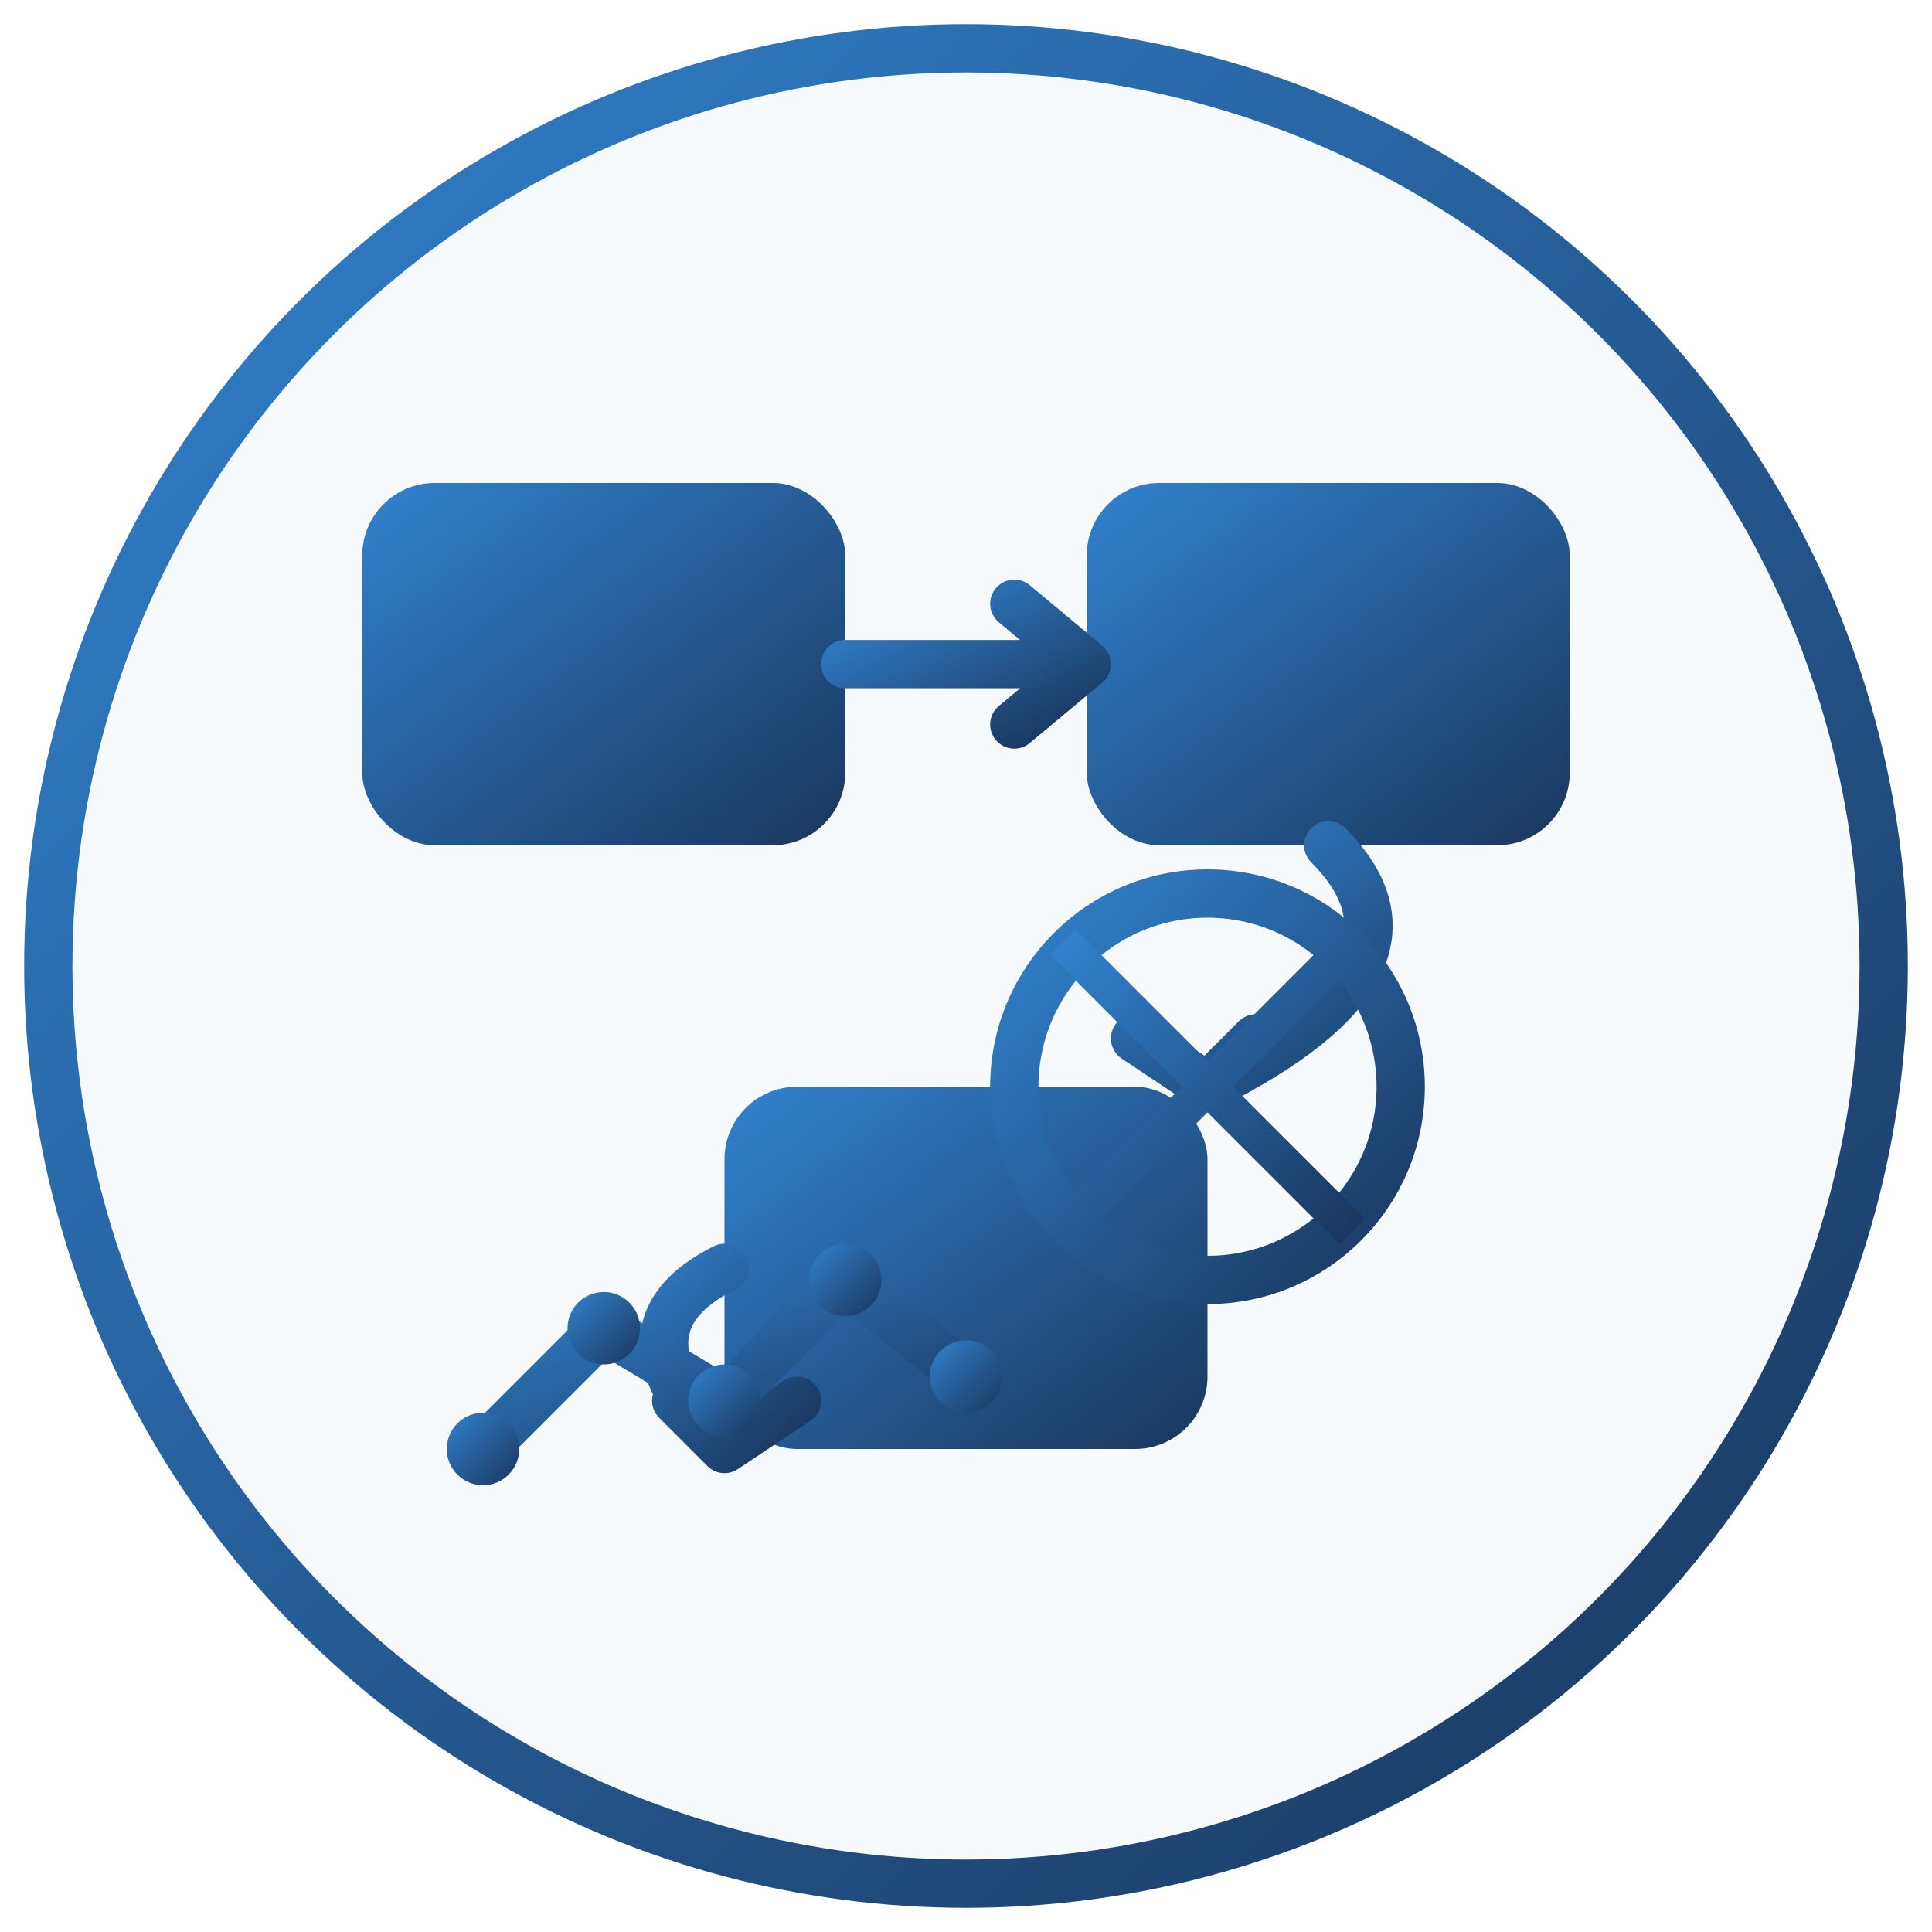 <svg width="80" height="80" viewBox="0 0 80 80" fill="none" xmlns="http://www.w3.org/2000/svg">
  <defs>
    <linearGradient id="processGradient" x1="0%" y1="0%" x2="100%" y2="100%">
      <stop offset="0%" style="stop-color:#3182ce"/>
      <stop offset="100%" style="stop-color:#1a365d"/>
    </linearGradient>
  </defs>
  
  <!-- Background circle -->
  <circle cx="40" cy="40" r="38" fill="#f7fafc" stroke="url(#processGradient)" stroke-width="2"/>
  
  <!-- Process flow diagram -->
  <g transform="translate(15, 20)">
    <!-- Process boxes -->
    <rect x="0" y="0" width="20" height="15" rx="3" fill="url(#processGradient)"/>
    <rect x="30" y="0" width="20" height="15" rx="3" fill="url(#processGradient)"/>
    <rect x="15" y="25" width="20" height="15" rx="3" fill="url(#processGradient)"/>
    
    <!-- Arrows -->
    <path d="M20 7.5 L30 7.5 M27 5 L30 7.5 L27 10" 
          stroke="url(#processGradient)" 
          stroke-width="2" 
          stroke-linecap="round" 
          stroke-linejoin="round" 
          fill="none"/>
    
    <path d="M40 15 Q45 20 35 25 M37 23 L35 25 L32 23" 
          stroke="url(#processGradient)" 
          stroke-width="2" 
          stroke-linecap="round" 
          stroke-linejoin="round" 
          fill="none"/>
    
    <path d="M15 32.5 Q10 35 15 40 M13 38 L15 40 L18 38" 
          stroke="url(#processGradient)" 
          stroke-width="2" 
          stroke-linecap="round" 
          stroke-linejoin="round" 
          fill="none"/>
  </g>
  
  <!-- Optimization symbols -->
  <g transform="translate(50, 45)">
    <!-- Gear -->
    <circle cx="0" cy="0" r="8" fill="none" stroke="url(#processGradient)" stroke-width="2"/>
    <path d="M-6,-6 L6,6 M6,-6 L-6,6" stroke="url(#processGradient)" stroke-width="1.5"/>
  </g>
  
  <!-- Efficiency indicator -->
  <g transform="translate(20, 50)">
    <path d="M0 10 L5 5 L10 8 L15 3 L20 7" 
          stroke="url(#processGradient)" 
          stroke-width="2" 
          stroke-linecap="round" 
          stroke-linejoin="round" 
          fill="none"/>
    
    <!-- Points -->
    <circle cx="0" cy="10" r="1.5" fill="url(#processGradient)"/>
    <circle cx="5" cy="5" r="1.5" fill="url(#processGradient)"/>
    <circle cx="10" cy="8" r="1.5" fill="url(#processGradient)"/>
    <circle cx="15" cy="3" r="1.5" fill="url(#processGradient)"/>
    <circle cx="20" cy="7" r="1.5" fill="url(#processGradient)"/>
  </g>
</svg>
